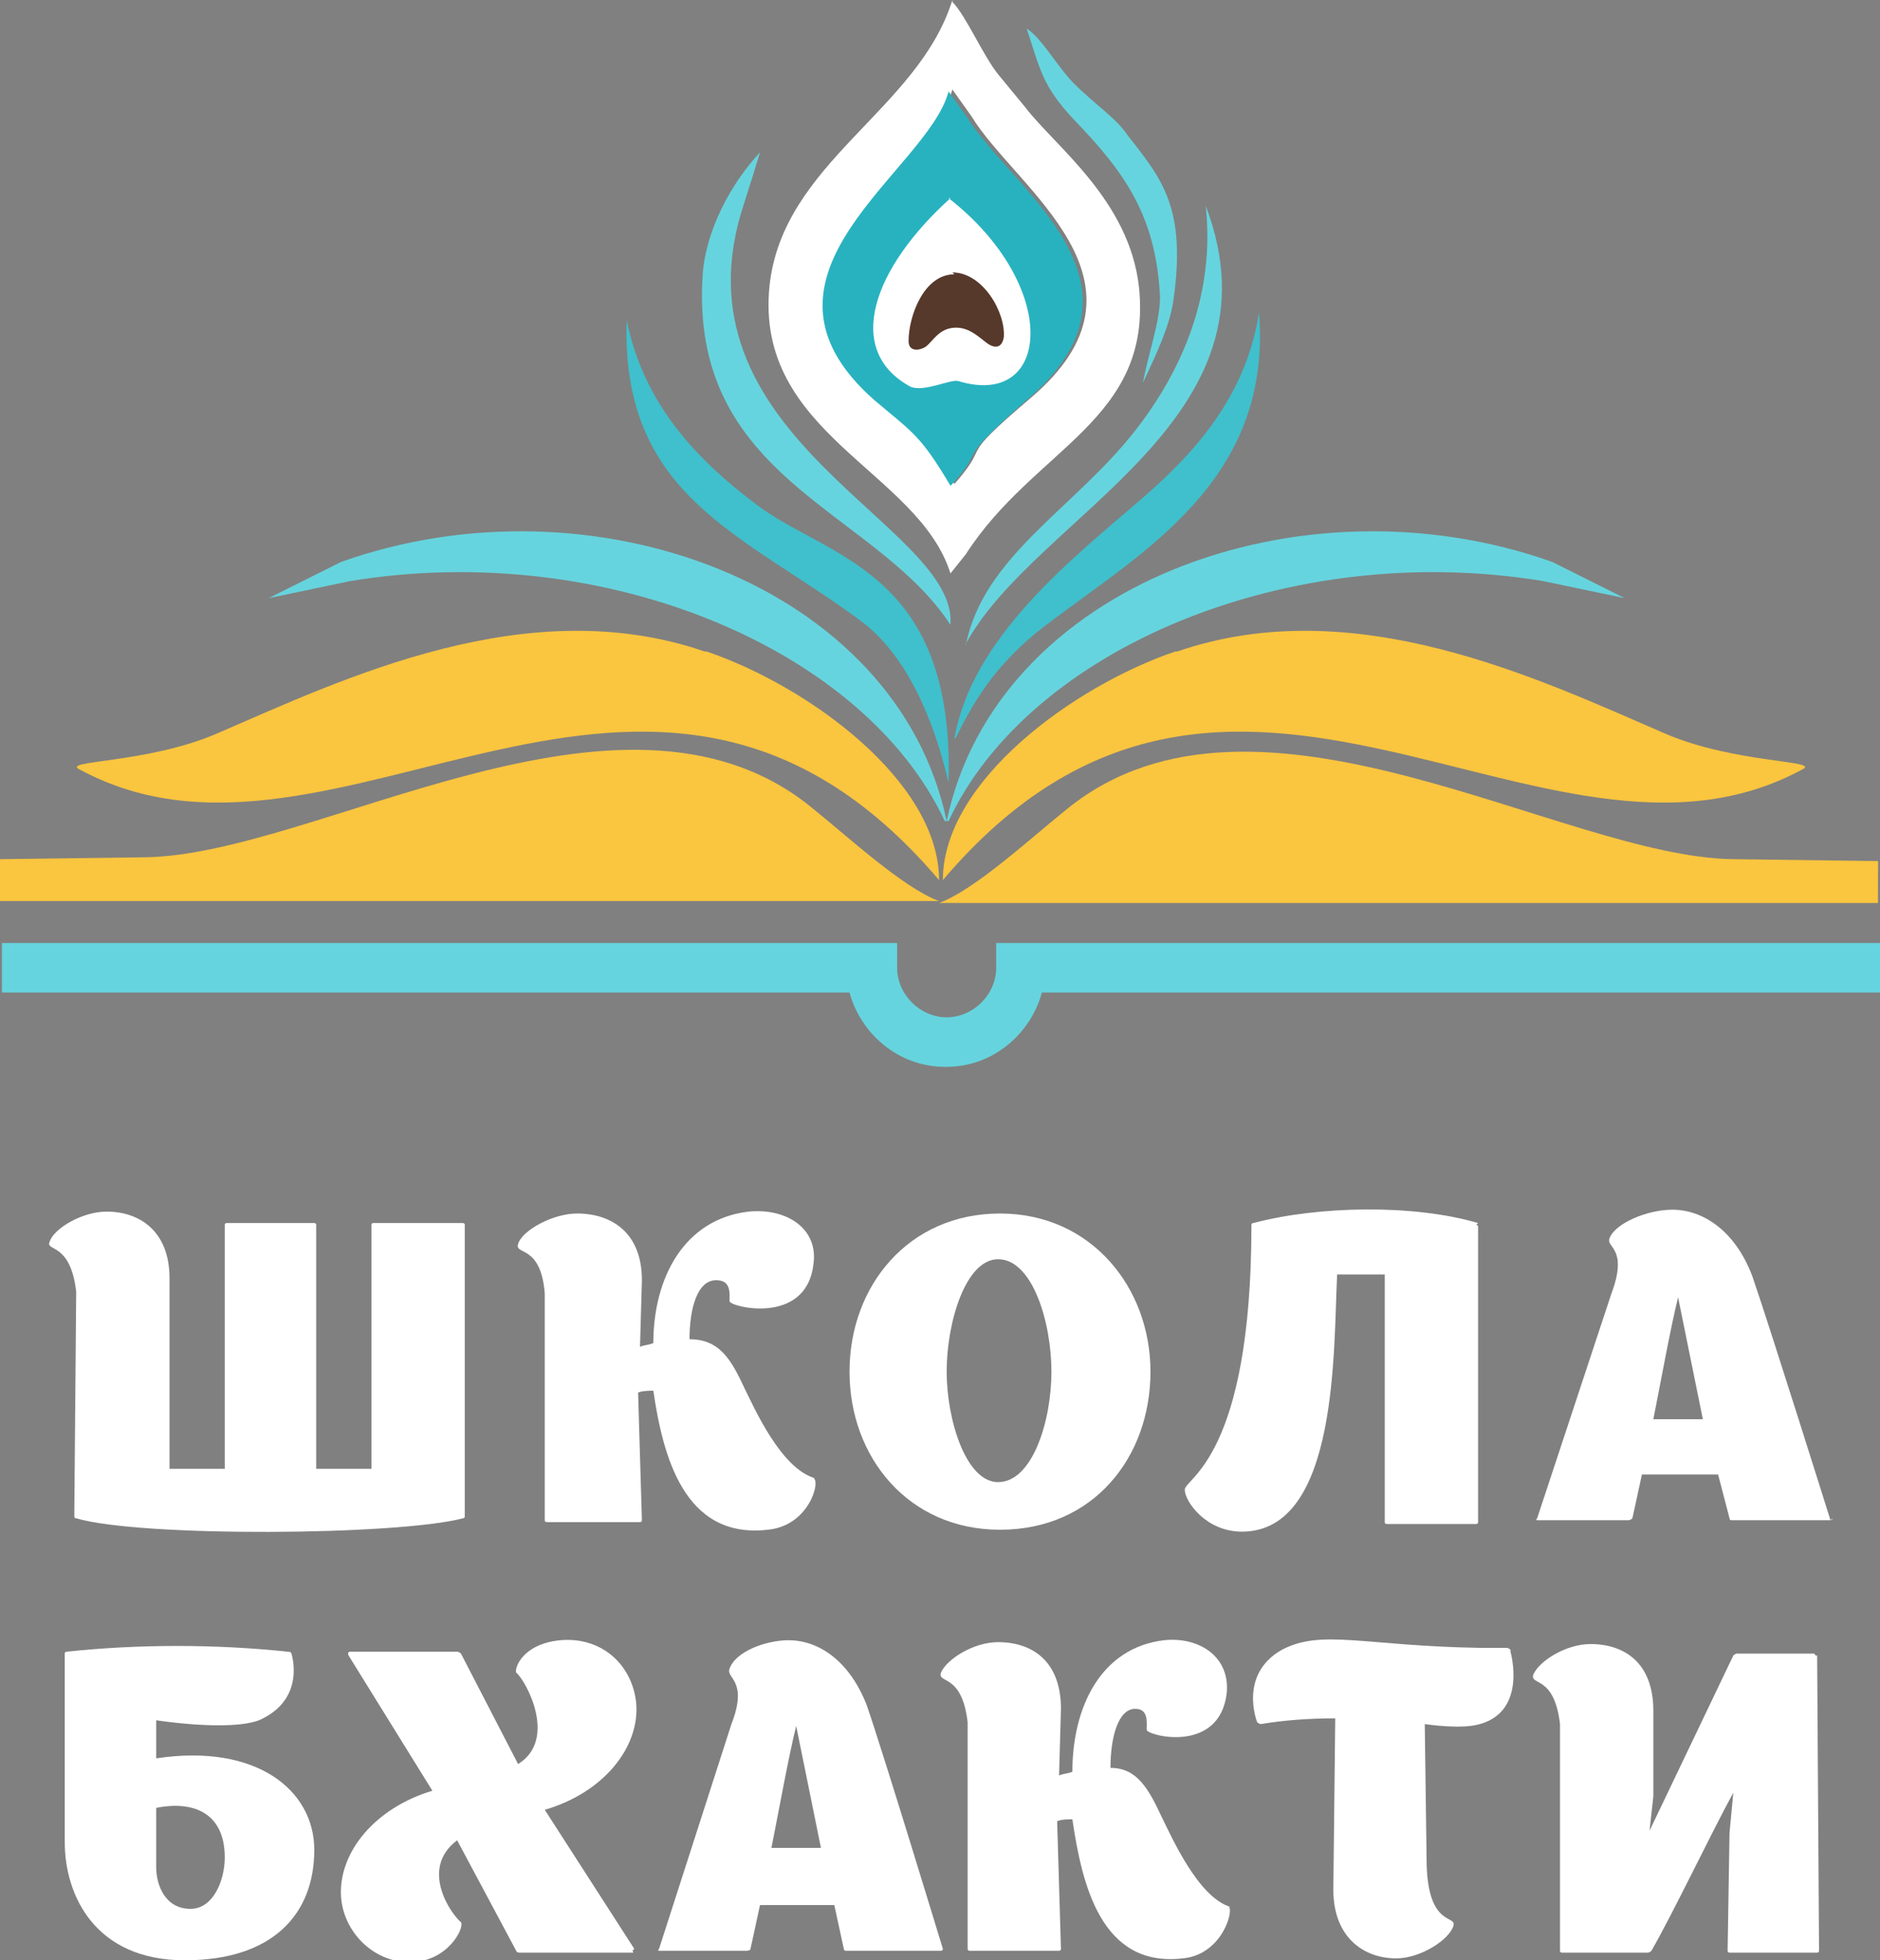 <?xml version="1.0" encoding="UTF-8"?> <svg xmlns="http://www.w3.org/2000/svg" xmlns:xlink="http://www.w3.org/1999/xlink" xml:space="preserve" width="100%" height="100%" style="shape-rendering:geometricPrecision; text-rendering:geometricPrecision; image-rendering:optimizeQuality; fill-rule:evenodd; clip-rule:evenodd" viewBox="0 0 0.987 1.029"><rect x="0" y="0" width="0.987" height="1.029" fill="#808080" stroke="none"/> <defs> <style type="text/css"> .fil3 {fill:#28B2BF} .fil4 {fill:#3FC0CC} .fil5 {fill:#56392B} .fil2 {fill:#66D4DE} .fil0 {fill:#FAC53F} .fil1 {fill:white} </style> </defs> <g id="Layer_x0020_1">  <g id="_237562888"> <path id="_237564208" class="fil0" d="M0.986 0.474l-0.493 0c0.019,-0.007 0.048,-0.034 0.068,-0.05 0.099,-0.079 0.259,0.026 0.349,0.027l0.076 0.001 -6e-005 0.022z"></path> <path id="_237564160" class="fil0" d="M0 0.473l0.493 0c-0.019,-0.007 -0.048,-0.034 -0.068,-0.05 -0.099,-0.079 -0.259,0.026 -0.349,0.027l-0.076 0.001 0 0.022z"></path> <path id="_237564112" class="fil0" d="M0.618 0.342c0.093,-0.032 0.189,0.014 0.256,0.043 0.037,0.016 0.083,0.014 0.072,0.019 -0.135,0.073 -0.3,-0.12 -0.451,0.058 0,-0.052 0.069,-0.102 0.122,-0.12z"></path> <path id="_237564064" class="fil0" d="M0.37 0.342c-0.093,-0.032 -0.189,0.014 -0.256,0.043 -0.037,0.016 -0.083,0.014 -0.072,0.019 0.135,0.073 0.3,-0.12 0.451,0.058 0,-0.052 -0.069,-0.102 -0.122,-0.12z"></path> <g> <path id="_237564016" class="fil1" d="M0.089 0.671c0,-0.025 -0.016,-0.035 -0.033,-0.035 -0.013,0 -0.028,0.009 -0.03,0.016 -0.002,0.005 0.011,-0 0.014,0.026l-0.001 0.118c-0,0.001 0.001,0.001 0.001,0.001 0.034,0.01 0.169,0.009 0.203,0 0,0 0.001,0 0.001,-0.001l-0 -0.153c0,-0.001 -0.001,-0.001 -0.001,-0.001l-0.047 0c0,0 -0.001,0 -0.001,0.001l0 0.128 -0.029 0 -0 -0.128c0,-0.001 -0.001,-0.001 -0.001,-0.001l-0.046 0c0,0 -0.001,0 -0.001,0.001l0 0.128 -0.029 0 0 -0.1z"></path> <path id="_237563968" class="fil1" d="M0.428 0.776c-0.018,-0.005 -0.032,-0.037 -0.037,-0.047 -0.007,-0.015 -0.013,-0.026 -0.029,-0.026 -0,-0.016 0.004,-0.031 0.014,-0.031 0.008,0 0.007,0.007 0.007,0.011 0,0.003 0.04,0.013 0.044,-0.019 0.003,-0.019 -0.014,-0.03 -0.034,-0.028 -0.034,0.004 -0.05,0.035 -0.05,0.069 -0.002,0.001 -0.005,0.001 -0.007,0.002l0.001 -0.035c0,-0.025 -0.016,-0.035 -0.034,-0.035 -0.013,0 -0.029,0.009 -0.031,0.016 -0.002,0.006 0.012,-0 0.014,0.026 0,0 -0,0.014 0,0.119 -0,0.001 0.001,0.001 0.001,0.001l0.049 0c0,0 0.001,0 0.001,-0.001l-0.002 -0.067c0.002,-0.001 0.007,-0.001 0.008,-0.001 0.005,0.034 0.016,0.078 0.06,0.073 0.022,-0.002 0.028,-0.026 0.024,-0.027z"></path> <path id="_237563920" class="fil1" d="M0.604 0.72c0,0.045 -0.03,0.083 -0.079,0.083 -0.048,0 -0.079,-0.038 -0.079,-0.083 0,-0.045 0.031,-0.083 0.079,-0.083 0.048,0 0.079,0.039 0.079,0.083zm-0.107 0c0,0.025 0.01,0.058 0.027,0.058 0.018,0 0.028,-0.032 0.028,-0.058 0,-0.026 -0.01,-0.059 -0.028,-0.059 -0.017,0 -0.027,0.033 -0.027,0.059z"></path> <path id="_237563872" class="fil1" d="M0.776 0.642c-0.034,-0.01 -0.084,-0.009 -0.118,0 0,0 -0.001,0 -0.001,0.001l0 0c-0,0.122 -0.035,0.133 -0.035,0.139 0,0.006 0.011,0.022 0.03,0.022 0.051,0 0.048,-0.097 0.05,-0.135l0.025 0 0 0.13c-0,0.001 0.001,0.001 0.001,0.001l0.047 0c0,0 0.001,0 0.001,-0.001l0 -0.155c0,-0.001 -0.001,-0.001 -0.001,-0.001z"></path> <path id="_237563824" class="fil1" d="M0.961 0.798c0,0 -0.032,-0.102 -0.041,-0.128 -0.009,-0.024 -0.026,-0.035 -0.042,-0.035 -0.013,0 -0.03,0.007 -0.033,0.015 -0.002,0.005 0.01,0.005 0.001,0.029 0,0 -0.039,0.118 -0.039,0.118 -0.001,0.001 0,0.001 0,0.001l0.048 0c0,0 0.001,0 0.002,-0.001 0,0 0.002,-0.009 0.005,-0.023l0.04 0 0.006 0.023c0,0.001 0.001,0.001 0.001,0.001l0.052 0c0,0 0.001,0 0.001,-0.001zm-0.093 -0.053c0.004,-0.02 0.009,-0.048 0.013,-0.064l0.013 0.064 -0.027 0z"></path> </g> <g> <path id="_237563752" class="fil1" d="M0.082 0.923l0 -0.02c0,0 0.038,0.006 0.054,-0 0.025,-0.011 0.017,-0.035 0.017,-0.035 -0,-0.001 -0.002,-0.001 -0.002,-0.001 -0.038,-0.004 -0.078,-0.004 -0.116,0 0,0 -0.001,0 -0.001,0.001l-0 0.099c0,0.028 0.016,0.062 0.063,0.062 0.046,0 0.068,-0.024 0.068,-0.058 0,-0.031 -0.03,-0.056 -0.083,-0.048zm0.018 0.079c-0.013,0 -0.018,-0.012 -0.018,-0.022l0 -0.031c0.02,-0.004 0.036,0.003 0.036,0.026 0,0.012 -0.006,0.027 -0.018,0.027z"></path> <path id="_237563704" class="fil1" d="M0.333 1.023l-0.047 -0.073c0.031,-0.009 0.05,-0.033 0.048,-0.056 -0.002,-0.02 -0.018,-0.035 -0.04,-0.033 -0.02,0.002 -0.024,0.015 -0.023,0.017 0.005,0.004 0.022,0.035 0.001,0.048l-0.03 -0.058c0,0 -0.001,-0.001 -0.002,-0.001l-0.056 0c-0.002,0 -0.001,0.002 -0.001,0.002l0.044 0.071c-0.03,0.009 -0.049,0.032 -0.048,0.055 0.001,0.019 0.017,0.035 0.036,0.035 0.02,0 0.029,-0.018 0.027,-0.021 -0.005,-0.004 -0.022,-0.028 -0.002,-0.043l0.031 0.058c0,0 0,0.001 0.002,0.001l0.059 0c0.001,0 0,-0.001 0,-0.001z"></path> <path id="_237563656" class="fil1" d="M0.495 1.023c0,0.001 -0.001,0.001 -0.001,0.001l-0.05 0c0,0 -0.001,0 -0.001,-0.001l-0.005 -0.023 -0.039 0c-0.003,0.014 -0.005,0.023 -0.005,0.023 -0,0.001 -0.002,0.001 -0.002,0.001l-0.046 0c0,0 -0.001,0 -0,-0.001 0,0 0.038,-0.118 0.038,-0.118 0.009,-0.023 -0.003,-0.024 -0.001,-0.029 0.003,-0.009 0.019,-0.015 0.031,-0.015 0.016,0 0.032,0.011 0.041,0.034 0.009,0.026 0.04,0.128 0.04,0.128zm-0.09 -0.053l0.026 0 -0.013 -0.064c-0.004,0.016 -0.009,0.044 -0.013,0.064z"></path> <path id="_237563608" class="fil1" d="M0.646 1.001c-0.017,-0.005 -0.031,-0.037 -0.036,-0.047 -0.007,-0.015 -0.013,-0.026 -0.027,-0.026 -0,-0.016 0.004,-0.031 0.013,-0.031 0.007,0 0.006,0.007 0.006,0.011 0,0.003 0.038,0.013 0.042,-0.019 0.002,-0.019 -0.014,-0.03 -0.033,-0.028 -0.033,0.004 -0.048,0.035 -0.048,0.069 -0.002,0.001 -0.005,0.001 -0.007,0.002l0.001 -0.035c0,-0.025 -0.015,-0.035 -0.033,-0.035 -0.013,0 -0.027,0.009 -0.03,0.016 -0.002,0.006 0.011,-0 0.014,0.026 0,0 -0,0.014 0,0.119 -0,0.001 0.001,0.001 0.001,0.001l0.047 0c0,0 0.001,0 0.001,-0.001l-0.002 -0.067c0.002,-0.001 0.006,-0.001 0.008,-0.001 0.005,0.034 0.015,0.078 0.058,0.073 0.021,-0.002 0.027,-0.026 0.024,-0.027z"></path> <path id="_237563560" class="fil1" d="M0.793 0.867c0,0 0.009,0.031 -0.016,0.038 -0.01,0.003 -0.029,0 -0.029,0l0.001 0.074c0.001,0.033 0.016,0.026 0.014,0.032 -0.002,0.007 -0.017,0.017 -0.03,0.017 -0.017,0 -0.033,-0.011 -0.033,-0.036l0.001 -0.09c-0.014,-0 -0.027,0.001 -0.039,0.003 -0.001,0 -0.002,-0.001 -0.002,-0.001 -0,-0 -0.01,-0.025 0.013,-0.038 0.021,-0.011 0.043,-0.002 0.104,-0.001 0.009,0 0.014,-0 0.014,-0 0,0 0.001,0 0.002,0.001z"></path> <path id="_237563512" class="fil1" d="M0.953 0.869c0,-0.001 -0.001,-0.001 -0.001,-0.001l-0.04 0c0,0 -0.001,-0 -0.002,0.001l-0.044 0.092 0.002 -0.018 0 -0.045c0,-0.025 -0.015,-0.035 -0.033,-0.035 -0.013,0 -0.027,0.009 -0.03,0.016 -0.002,0.006 0.011,-0 0.014,0.026 0,0 -0,0.014 0,0.119 -0,0.001 0.001,0.001 0.001,0.001l0.045 0c0,0 0.001,0 0.002,-0.001 0.011,-0.019 0.031,-0.061 0.043,-0.083l-0.002 0.021 -0.001 0.062c-0,0.001 0.001,0.001 0.001,0.001l0.046 0c0,0 0.001,0 0.001,-0.001l-0.001 -0.155z"></path> </g> <path id="_237563440" class="fil2" d="M0.496 0.56c-0.024,0 -0.044,-0.017 -0.05,-0.039l-0.445 0 0 -0.026 0.47 0 0 0.013c0,0.014 0.012,0.026 0.026,0.026 0.014,0 0.026,-0.012 0.026,-0.026l0 -0.013 0.465 0 0 0.026 -0.441 0c-0.006,0.022 -0.026,0.039 -0.05,0.039z"></path> <path id="_237563392" class="fil1" d="M0.5 2.44596e-016c-0.018,0.058 -0.089,0.085 -0.096,0.15 -0.008,0.078 0.078,0.097 0.095,0.151l0.008 -0.01c0.036,-0.056 0.098,-0.07 0.091,-0.14 -0.005,-0.046 -0.044,-0.074 -0.06,-0.095 -0.005,-0.006 -0.009,-0.011 -0.014,-0.017 -0.008,-0.01 -0.017,-0.031 -0.024,-0.038zm0.001 0.254c-0.016,-0.026 -0.02,-0.027 -0.04,-0.045 -0.076,-0.066 0.027,-0.12 0.039,-0.162l0.01 0.014c0.023,0.038 0.103,0.087 0.031,0.148 -0.04,0.034 -0.02,0.022 -0.039,0.044z"></path> <path id="_237563344" class="fil3" d="M0.5 0.254c0.019,-0.021 -0.001,-0.009 0.039,-0.044 0.072,-0.061 -0.008,-0.111 -0.031,-0.148l-0.01 -0.014c-0.011,0.042 -0.114,0.096 -0.039,0.162 0.02,0.017 0.024,0.018 0.04,0.045zm-6e-005 -0.056c-0.009,-0.012 -0.009,-0.011 -0.019,-0.02 -0.031,-0.03 0.01,-0.052 0.018,-0.073 0.001,0.001 0.001,0.001 0.002,0.002 0.011,0.011 0.031,0.034 0.031,0.048 0,0.016 -0.018,0.032 -0.031,0.044z"></path> <path id="_237563296" class="fil1" d="M0.499 0.104c-0.041,0.037 -0.056,0.08 -0.021,0.099 0.007,0.003 0.021,-0.004 0.025,-0.003 0.049,0.015 0.054,-0.05 -0.005,-0.096z"></path> <path id="_237563248" class="fil2" d="M0.507 0.338c0.037,-0.068 0.169,-0.117 0.126,-0.23 0.005,0.046 -0.012,0.086 -0.037,0.118 -0.032,0.041 -0.08,0.066 -0.089,0.113z"></path> <path id="_237563200" class="fil2" d="M0.499 0.328c-0.04,-0.061 -0.138,-0.076 -0.13,-0.185 0.002,-0.023 0.015,-0.047 0.03,-0.063l-0.004 0.013 -0.006 0.019c-0.035,0.119 0.114,0.164 0.11,0.216z"></path> <path id="_237563152" class="fil2" d="M0.6 0.201c0.003,-0.016 0.009,-0.032 0.009,-0.045 -0.002,-0.043 -0.019,-0.066 -0.045,-0.093 -0.017,-0.018 -0.018,-0.027 -0.025,-0.048 0.008,0.005 0.016,0.02 0.025,0.029 0.011,0.011 0.022,0.018 0.028,0.027 0.018,0.023 0.031,0.038 0.024,0.087 -0.002,0.013 -0.008,0.026 -0.016,0.043z"></path> <path id="_237563104" class="fil4" d="M0.502 0.387c0.011,-0.023 0.024,-0.041 0.046,-0.058 0.051,-0.039 0.12,-0.076 0.113,-0.165 -0.007,0.045 -0.035,0.075 -0.063,0.099 -0.036,0.031 -0.088,0.072 -0.097,0.125z"></path> <path id="_237563056" class="fil4" d="M0.498 0.411c-0.008,-0.035 -0.023,-0.068 -0.046,-0.085 -0.062,-0.046 -0.126,-0.065 -0.123,-0.158 0.009,0.045 0.038,0.074 0.067,0.096 0.037,0.029 0.105,0.034 0.102,0.146z"></path> <path id="_237563008" class="fil2" d="M0.497 0.431c-0.026,-0.124 -0.186,-0.183 -0.318,-0.136l-0.038 0.019 0.043 -0.009c0.134,-0.022 0.27,0.036 0.312,0.126z"></path> <path id="_237562960" class="fil5" d="M0.5 0.143c0.016,0 0.028,0.021 0.027,0.034 -0.001,0.006 -0.005,0.006 -0.009,0.003 -0.004,-0.003 -0.009,-0.008 -0.016,-0.008 -0.009,0 -0.012,0.007 -0.016,0.01 -0.003,0.002 -0.009,0.003 -0.009,-0.003 0,-0.013 0.008,-0.035 0.024,-0.035z"></path> <path id="_237562912" class="fil2" d="M0.497 0.431c0.026,-0.124 0.186,-0.183 0.318,-0.136l0.038 0.019 -0.043 -0.009c-0.134,-0.022 -0.27,0.036 -0.312,0.126z"></path> </g> </g> </svg> 